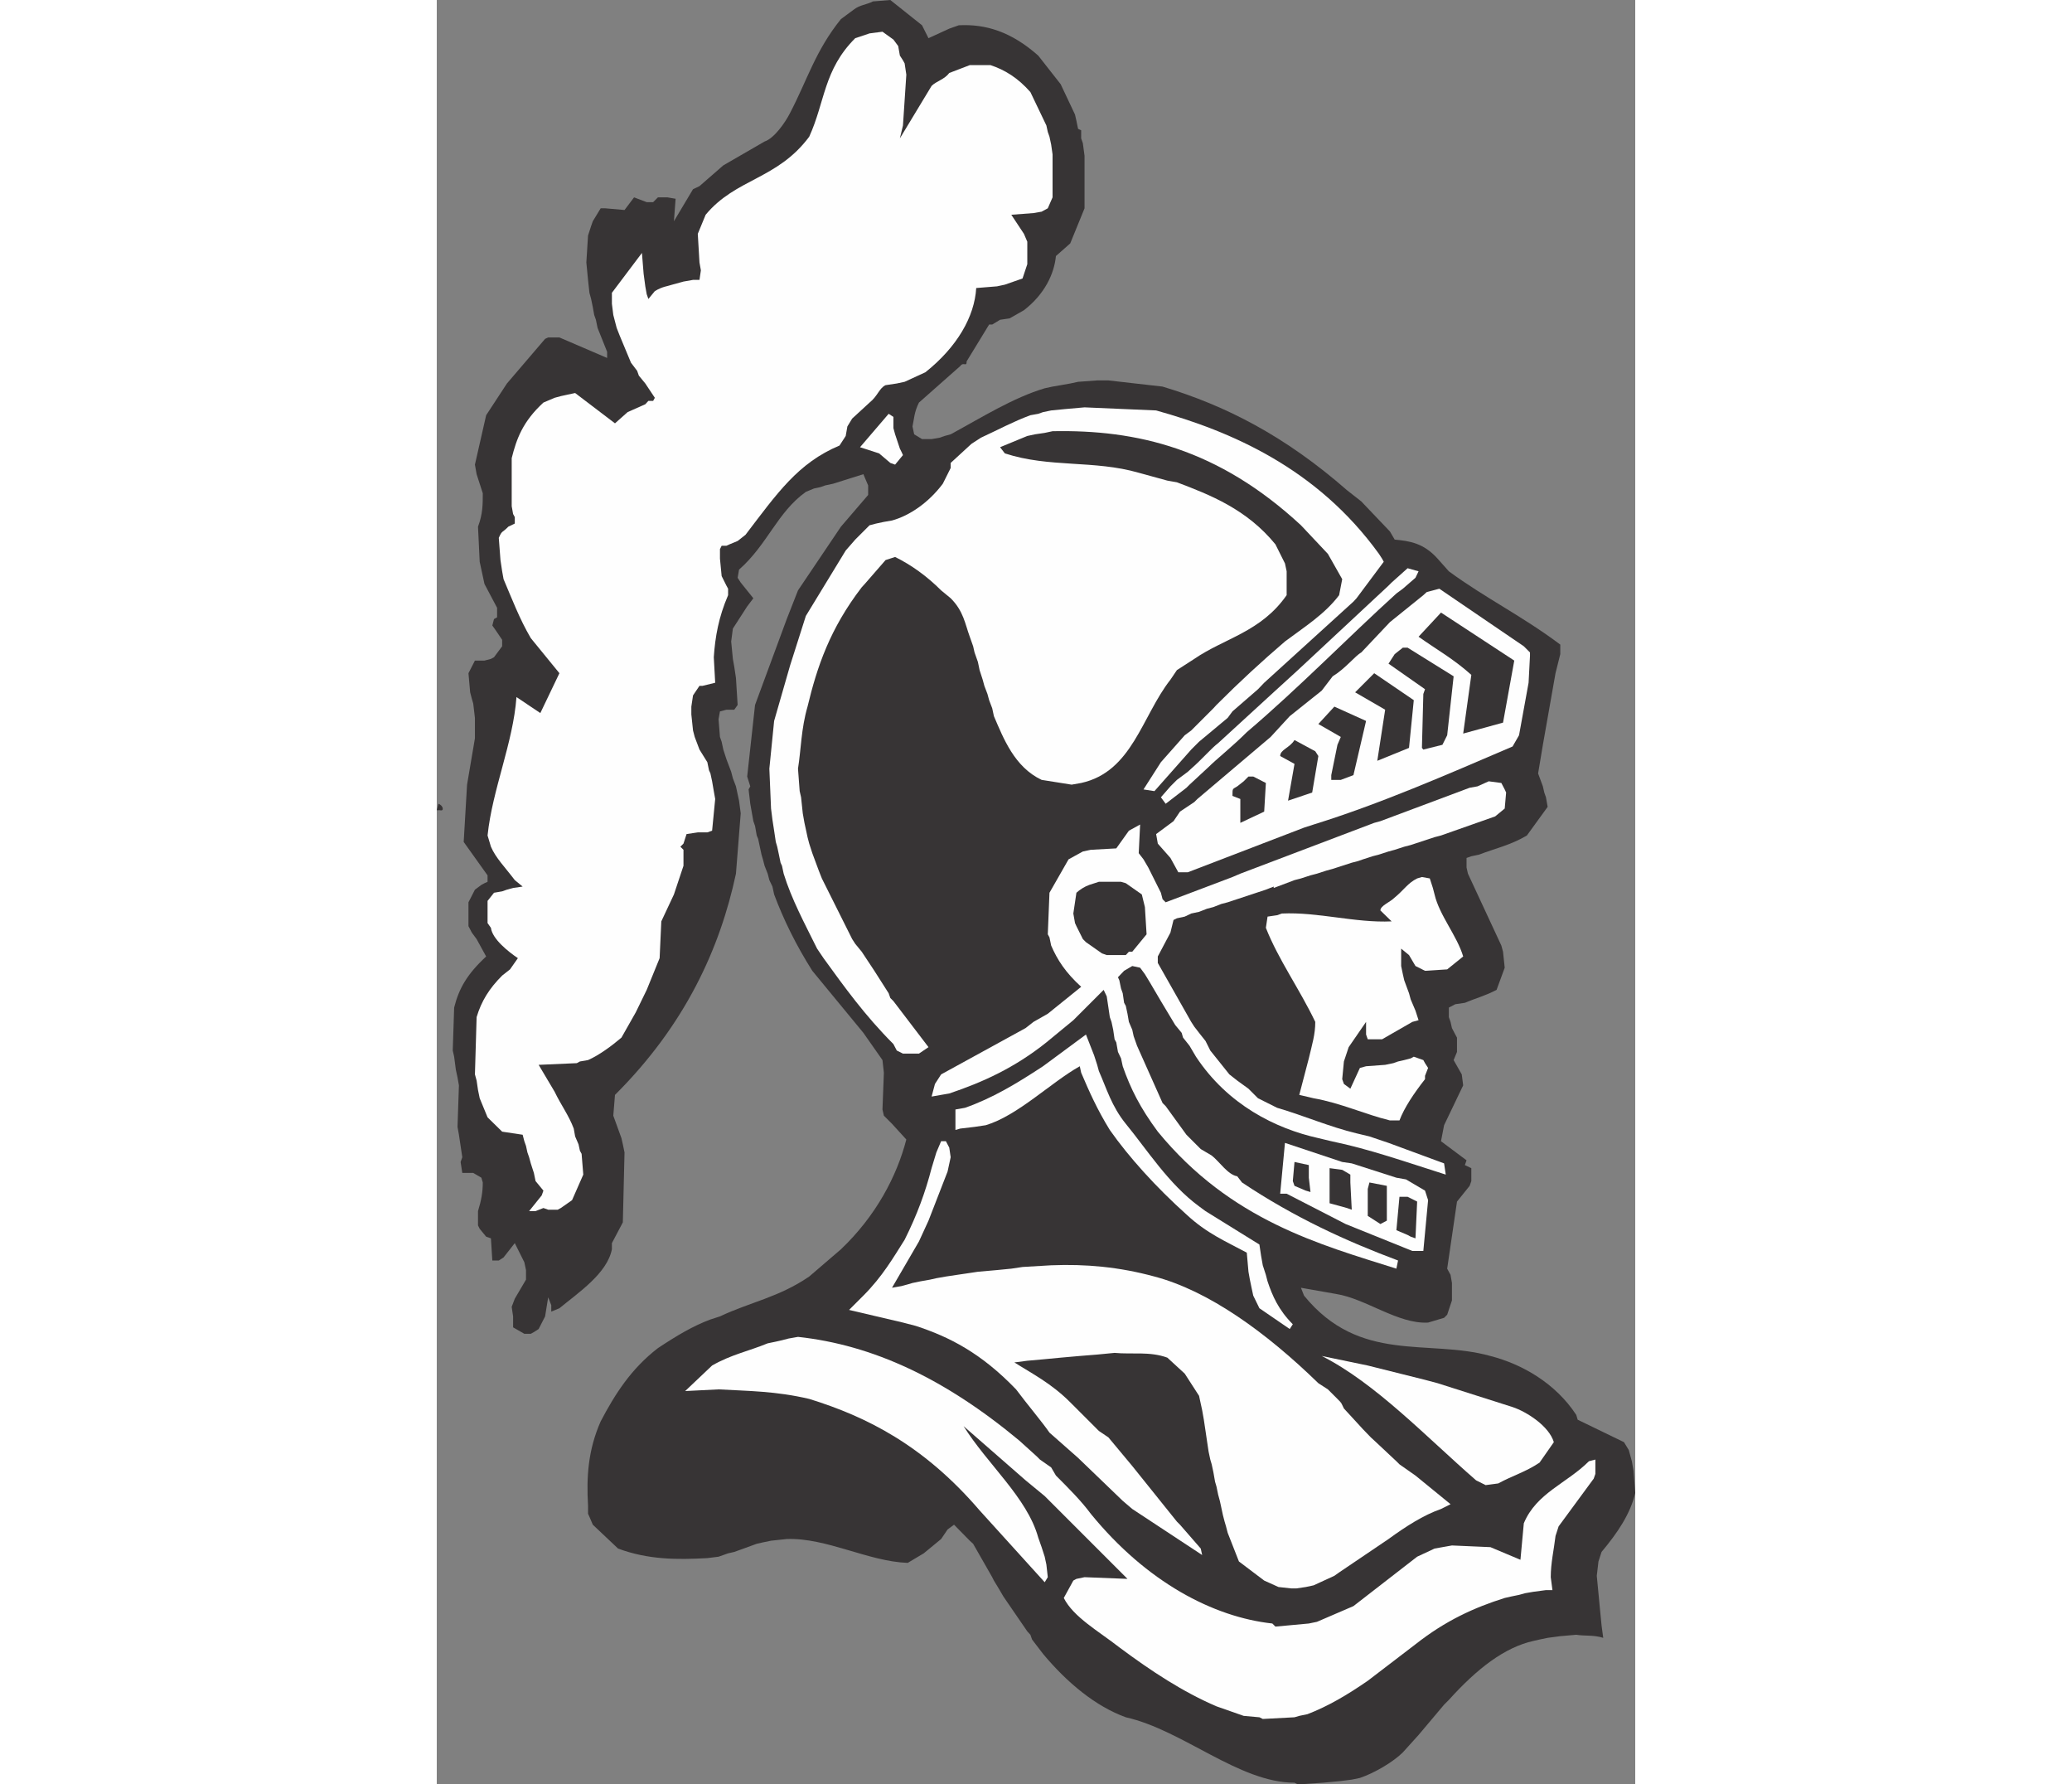 <?xml version="1.0" encoding="UTF-8"?>
<!DOCTYPE svg PUBLIC "-//W3C//DTD SVG 1.1//EN" "http://www.w3.org/Graphics/SVG/1.1/DTD/svg11.dtd">
<!-- Creator: CorelDRAW -->
<svg xmlns="http://www.w3.org/2000/svg" xml:space="preserve" width="7.848in" height="6.757in" version="1.1" style="shape-rendering:geometricPrecision; text-rendering:geometricPrecision; image-rendering:optimizeQuality; fill-rule:evenodd; clip-rule:evenodd"
viewBox="0 0 7847.73 11681.55"
 xmlns:xlink="http://www.w3.org/1999/xlink"
 xmlns:xodm="http://www.corel.com/coreldraw/odm/2003">
 <rect x="0" y="0" width="7847.73" height="11681.55" fill="#808080" stroke="none"/>
 <defs>
  <style type="text/css">
   <![CDATA[
    .fil1 {fill:#FEFEFE}
    .fil0 {fill:#373435}
   ]]>
  </style>
 </defs>
 <g id="Layer_x0020__x0028_Black_x0020_and_x0020_White_x0029_">
  <g id="_2008725774016">
   <path class="fil0" d="M5616.55 11670.52c-363.9,0 -729.64,-343.68 -1104.57,-428.22 -198.49,-71.68 -385.95,-227.9 -542.17,-415.36l-71.68 -93.73 -11.03 -31.24 -20.22 -22.05 -156.22 -227.9 -31.24 -53.3 -31.24 -51.46 -11.03 -22.05 -124.97 -218.71 -22.05 -20.21 -102.92 -104.76 -42.27 31.25 -42.27 62.49 -113.95 93.73 -104.76 62.49c-259.14,-9.19 -531.15,-165.41 -792.12,-156.22l-102.92 11.03 -53.3 11.02 -40.43 9.19 -147.03 53.3 -40.43 9.19 -62.49 22.05 -73.51 9.19c-198.49,11.03 -385.96,11.03 -584.45,-62.49l-165.41 -156.22 -22.05 -51.46 -9.19 -20.22 0 -53.3c-11.03,-187.46 0,-363.9 82.7,-551.36 93.73,-178.27 198.49,-343.68 374.93,-479.69 124.98,-82.7 229.73,-145.19 343.68,-187.46l62.49 -20.22c198.49,-93.73 385.95,-124.98 584.44,-260.98l207.68 -178.28c229.73,-218.7 365.74,-477.85 428.22,-718.61l-93.73 -102.92 -53.3 -53.3 -9.19 -40.43 9.19 -240.76 -9.19 -82.7 -124.98 -178.27 -334.49 -406.17c-104.76,-165.41 -187.47,-332.66 -249.95,-499.9l-11.03 -51.46 -20.21 -42.27 -11.03 -42.27 -20.22 -51.46 -11.02 -42.27 -9.19 -31.24 -11.03 -51.46 -11.02 -51.46 -9.19 -22.05 -11.03 -62.49 -11.03 -31.24 -9.19 -51.46 -11.02 -62.49 -11.03 -93.73 11.03 -20.21 -20.22 -64.32 51.46 -468.66 207.68 -562.39 73.51 -187.46 281.2 -417.2 178.27 -207.68 0 -62.49 -22.05 -51.46 -9.19 -22.05 -198.49 62.49 -51.46 11.03 -31.24 11.03 -42.27 9.19 -53.3 22.05c-187.47,134.17 -249.95,343.68 -437.41,509.09l-9.19 53.3 20.21 31.24 82.7 102.92 -40.43 53.3 -93.73 145.2 -11.03 84.54 11.03 113.95 9.18 51.46 11.03 73.52 11.03 176.43 -22.06 31.24 -51.46 0 -42.27 11.03 -9.19 51.46 9.19 115.79 11.02 31.24 11.03 51.46 20.22 62.49 31.24 82.7 11.03 42.27 20.21 53.3 11.03 51.46 9.19 42.27 11.02 82.7 -31.24 395.15c-104.76,490.7 -332.66,990.61 -792.12,1448.24l-11.03 136 53.3 147.03 9.19 40.43 11.02 53.3 -11.02 457.63 -71.68 136 0 40.43c-31.24,158.06 -218.7,283.03 -343.68,385.96l-53.3 22.05 0 -42.27 -20.21 -51.46 -20.22 124.98 -42.27 82.7 -31.24 20.22 -20.22 11.02 -42.27 0 -73.52 -42.27 0 -71.68 -9.18 -62.49 20.21 -53.3 73.51 -124.98 0 -62.49 -11.02 -51.46 -62.49 -124.98 -73.51 93.73 -31.24 20.21 -42.27 0 -9.19 -145.19 -31.24 -11.03 -42.27 -51.46 -11.03 -22.06 0 -93.73c22.06,-71.68 31.24,-124.98 31.24,-187.47l-9.18 -31.24 -53.3 -31.24 -71.68 0 -11.03 -71.68 11.03 -31.25 -11.03 -73.51 -11.03 -73.51 -9.19 -51.46 9.19 -272.01 -9.19 -51.46 -11.02 -51.46 -11.03 -84.54 -9.19 -40.43 9.19 -281.2c31.24,-124.98 84.54,-218.71 209.52,-334.5l-62.49 -113.95 -31.24 -42.27 -22.05 -42.27 0 -156.21 42.27 -82.7 42.27 -31.24 20.21 -11.03 20.22 -9.19 0 -42.27 -156.22 -218.7 22.05 -374.93 51.46 -303.25 0 -134.17 -11.03 -93.73 -9.19 -31.24 -11.03 -42.27 -11.02 -124.98 42.27 -82.7 62.49 0 42.27 -11.02 20.22 -11.03 53.3 -71.68 0 -42.27 -42.27 -62.49 -22.05 -31.24 11.03 -42.27 20.21 -11.02 0 -62.49 -82.7 -156.22 -11.03 -51.46 -9.18 -42.27 -11.03 -51.46 -11.03 -229.74c31.24,-82.7 31.24,-145.19 31.24,-218.7l-40.43 -124.98 -11.02 -62.49 73.51 -323.46 136 -207.68 249.95 -292.22 20.22 -9.19 73.51 0 312.44 134.17 0 -40.43 -62.49 -156.22 -11.03 -53.3 -11.03 -31.24 -9.19 -51.46 -11.02 -53.3 -11.03 -40.44 -9.19 -84.54 -11.03 -113.95 11.03 -176.43 20.22 -62.49 11.02 -31.24 51.46 -84.54 31.24 0 124.98 11.03 62.49 -82.7 82.7 31.24 42.27 0 31.24 -31.24 62.49 0 53.3 9.19 -11.03 147.03 124.98 -209.52 42.27 -20.21 156.22 -136.01 270.17 -156.22c62.49,-20.21 136.01,-124.98 167.25,-187.46 113.95,-218.71 165.41,-406.17 332.66,-613.85l84.54 -62.49c40.43,-31.25 82.7,-31.25 124.98,-53.3l113.95 -9.19 207.68 165.41 42.27 84.54 136 -62.49 62.49 -22.06c176.43,-9.19 343.68,42.27 520.11,198.49l147.03 187.47 93.73 198.49 9.18 40.43 11.03 53.3 20.22 9.19 0 53.3 11.02 31.24 11.03 82.7 0 343.68 -93.73 229.74 -93.73 82.7c-11.03,115.79 -73.51,249.95 -209.52,354.71l-93.73 53.3 -62.49 9.19 -51.46 31.24 -20.21 0 -147.03 240.76c0,40.43 -20.21,0 -42.27,31.24l-270.17 238.93c-31.24,62.49 -31.24,104.76 -42.27,156.22l11.03 51.46 51.46 31.25 62.49 0 53.3 -9.19 31.24 -11.03 40.43 -11.03c209.51,-113.95 408.01,-238.92 615.69,-301.41l51.46 -11.03 53.3 -9.19 62.49 -11.02 51.46 -11.03 124.98 -9.19 73.51 0 354.71 40.43c415.36,124.98 801.31,323.47 1207.49,678.18l93.73 73.51 187.46 196.66 31.25 53.3c93.73,9.19 187.46,20.22 281.19,124.98l73.52 82.7c240.76,176.44 479.69,292.22 729.63,479.69l0 62.49 -31.24 124.98 -82.7 468.66 -31.24 187.46 31.24 84.54 9.19 40.43 11.03 31.24 11.02 62.49 -136 187.46c-104.76,62.49 -207.68,84.54 -312.44,124.98l-51.46 11.02 -31.24 11.03 0 62.49 9.18 40.43 218.71 470.49 11.03 40.43 11.02 104.76 -53.3 145.2c-82.7,42.27 -134.17,53.3 -207.68,84.54l-62.49 9.18 -42.27 22.06 0 62.49 11.02 31.24 9.19 40.44 22.05 42.27 11.03 20.22 0 93.73 -22.05 53.3 53.3 93.73 9.19 71.68 -124.98 260.98 -20.21 104.76 167.25 124.98 -11.03 31.24 42.27 20.22 0 84.54 -11.03 31.25 -82.7 102.92 -64.32 439.25 22.05 40.43 9.19 53.3 0 113.95 -31.24 93.73 -20.22 20.21 -104.76 31.24c-196.65,11.03 -406.17,-156.22 -602.82,-187.46l-229.73 -40.43 20.21 51.46c365.74,448.44 812.34,281.2 1220.35,395.14 207.68,53.3 426.39,178.27 562.39,385.95l9.19 31.24 303.25 147.03 31.24 51.46 20.22 73.52 11.02 62.49 11.03 145.19c-31.24,136.01 -115.79,260.98 -220.54,385.96l-20.22 62.49 -11.03 93.73 11.03 113.95 11.03 115.79 9.19 93.73 11.02 82.7c-62.49,-20.22 -124.98,-11.03 -176.43,-20.22l-104.76 9.19 -82.7 11.03 -53.3 11.02 -40.43 9.19c-187.47,42.27 -365.74,178.28 -553.2,385.96l-31.25 31.24 -167.24 198.49 -102.92 113.95c-62.49,62.49 -187.46,136.01 -281.2,167.25l-53.3 11.03 -71.68 9.18 -115.79 11.03 -165.41 11.03 -22.05 -11.03z"/>
   <path class="fil1" d="M5386.82 11242.29l-102.92 -9.19 -178.27 -62.49c-218.71,-93.73 -426.39,-229.74 -635.91,-385.96 -134.16,-104.76 -301.41,-198.49 -363.9,-323.47l62.49 -113.95 20.21 -11.03 53.3 -11.02 281.2 11.02 -542.17 -542.17 -124.98 -102.92 -406.17 -354.71c156.21,249.95 417.19,468.66 488.87,729.64l22.05 62.49 20.22 62.49 11.02 51.46 9.19 82.7 -20.21 33.08 -426.39 -470.5c-365.73,-426.39 -740.66,-613.85 -1115.59,-729.64 -218.71,-51.46 -396.98,-51.46 -593.63,-62.49l-218.71 11.03 176.44 -167.25c124.98,-71.68 238.92,-93.73 363.9,-145.19l53.3 -11.03 40.44 -9.19 42.27 -11.02 62.49 -11.03c490.72,53.3 959.37,272.01 1448.24,678.18l115.79 104.76 20.21 20.22 73.51 51.46 31.25 53.3c82.7,82.7 165.41,165.41 227.89,249.95 365.74,448.44 803.15,676.34 1189.11,718.61l20.22 20.22 218.7 -20.22 53.3 -11.03 238.92 -102.92 417.2 -323.47 113.95 -53.3 51.46 -9.18 62.49 -11.03 251.79 11.03 196.65 82.7 22.05 -238.93c82.7,-198.49 281.2,-260.98 426.39,-406.17l42.27 -11.03 0 93.73 -11.03 31.24 -229.73 312.44 -20.22 62.49c-11.03,93.73 -31.24,176.44 -31.24,270.17l11.03 84.54 -42.27 0 -82.7 11.02 -53.3 9.19 -40.43 11.03 -53.3 11.02 -40.43 9.19c-198.49,62.49 -385.95,147.03 -584.44,303.25l-312.44 238.92c-136.01,93.73 -260.98,167.25 -395.14,218.7l-53.3 11.03 -31.24 9.19 -207.68 11.03 -22.05 -11.03z"/>
   <path class="fil1" d="M5596.33 10398.71l-84.54 -9.19 -93.73 -42.27 -165.41 -124.98 -73.51 -187.46 -11.03 -42.27 -9.19 -31.24 -11.03 -42.27 -11.02 -51.46 -9.19 -42.27 -11.03 -40.43 -11.02 -53.3 -9.19 -31.25 -11.03 -62.49 -11.03 -51.46 -9.19 -31.24 -11.02 -51.46 -11.03 -73.51 -9.19 -62.49 -11.02 -73.52 -11.03 -62.49 -9.19 -42.27 -11.03 -51.46 -93.73 -145.19 -113.95 -104.76c-115.79,-42.27 -229.74,-20.22 -345.53,-31.25l-113.95 11.03 -113.95 9.19 -124.98 11.03 -115.79 11.02 -102.92 9.19 -84.54 11.03c115.79,73.51 240.76,136 365.73,260.98l71.68 71.68 115.79 115.79 62.49 42.27 156.22 187.47 292.22 363.9 20.22 20.21 136 156.22 9.19 42.27 -457.63 -301.41 -62.49 -53.3 -292.22 -281.2 -187.46 -165.41c-42.27,-62.49 -156.22,-198.49 -218.71,-283.03 -229.73,-238.92 -437.41,-343.68 -656.11,-415.36l-84.54 -22.06 -352.88 -82.7 93.73 -93.73c124.98,-124.98 196.65,-249.95 270.17,-365.74 82.7,-165.41 136.01,-312.44 176.44,-468.66l31.24 -102.92 31.25 -73.51 31.24 0 22.05 42.27 9.19 62.49 -20.22 93.73 -124.97 321.63 -62.49 136.01 -176.44 303.25 62.49 -11.03 40.43 -11.02 31.24 -9.19 53.3 -11.03 62.49 -11.03 40.43 -9.19 62.49 -11.02 73.51 -11.03 62.49 -9.19 73.51 -11.02 124.97 -11.03 93.73 -9.19 73.51 -11.03 187.46 -11.02c227.9,-9.19 446.6,11.02 676.34,73.51 354.71,93.73 729.63,363.9 1073.32,698.39l62.49 40.43 62.49 62.49c31.24,31.24 22.05,22.05 42.27,62.49l124.98 136.01 51.46 53.3 22.06 20.22 145.19 136.01 20.22 20.21 104.76 73.51 229.73 187.47 -62.49 31.24c-115.79,40.43 -229.73,113.95 -343.69,196.65l-323.47 218.71 -31.24 22.05 -136 62.49 -51.46 11.03 -62.49 9.19 -31.24 0z"/>
   <path class="fil1" d="M6868.14 9722.37l-62.49 -31.25c-323.47,-281.2 -657.96,-635.91 -1010.83,-814.18l301.41 62.49 124.98 31.25 124.98 31.24 124.97 31.24 82.7 22.05 490.72 156.22c93.73,31.25 238.92,124.98 270.17,229.74l-93.73 134.16c-93.73,62.49 -176.44,84.54 -270.17,136.01l-82.7 11.03z"/>
   <path class="fil1" d="M5585.31 8700.51l-198.49 -136 -40.44 -82.7 -11.02 -51.46 -11.03 -53.3 -9.19 -51.46 -11.02 -124.98c-136.01,-73.51 -260.98,-124.98 -395.15,-249.95 -198.49,-178.27 -376.76,-374.93 -501.74,-553.2 -82.7,-134.17 -134.17,-249.95 -187.46,-374.93l-9.19 -42.27c-187.47,104.76 -406.17,323.47 -615.69,385.96l-73.51 11.02 -93.73 11.03 -31.24 9.19 0 -134.17 62.49 -11.03c178.27,-62.49 334.49,-156.22 510.92,-272.01l281.2 -207.68 53.3 136.01 20.21 62.49 11.03 40.43c51.46,115.79 82.7,229.74 176.43,345.53 136.01,165.41 281.2,395.14 479.69,540.33l42.27 31.25 352.88 218.7 11.02 73.51 11.03 62.49 20.21 62.49 11.03 42.27c31.24,93.73 71.68,187.46 165.41,281.2l-20.21 31.24z"/>
   <path class="fil1" d="M6283.7 8305.37c-499.9,-158.06 -1084.35,-314.28 -1562.2,-896.88 -115.79,-156.22 -178.27,-281.2 -229.73,-428.23l-11.03 -51.46 -20.21 -42.27 -11.03 -62.49 -11.03 -20.21 -9.19 -62.49 -11.02 -51.46 -11.03 -31.24 -9.19 -62.49 -11.03 -73.51 -20.21 -42.27 -104.76 104.76 -42.27 42.27 -51.46 51.46 -176.44 145.19c-209.51,167.25 -417.2,260.98 -635.9,334.5l-53.3 9.19 -62.49 11.02 22.05 -82.7 40.44 -62.49 553.2 -303.25 51.46 -40.44 93.73 -53.3 218.71 -176.44c-102.92,-93.73 -156.22,-176.43 -196.66,-270.17l-11.02 -53.3 -11.03 -20.21 11.03 -272 124.98 -218.71 93.73 -51.46 51.46 -11.02 167.25 -9.19 82.7 -115.79 73.51 -40.43 -9.19 187.46 31.24 40.43 31.25 53.3 82.7 165.41 11.02 42.27 20.22 20.22 437.41 -165.41 51.46 -22.05 876.67 -332.66 40.43 -11.03 584.44 -218.7 51.46 -9.19 73.51 -33.08 82.7 11.02 22.05 42.27 9.19 20.22 -9.19 104.76 -62.49 51.46 -354.71 124.98 -42.27 11.03 -156.22 51.46 -42.27 11.03 -62.49 20.22 -40.44 11.02 -62.49 20.22 -42.27 11.02 -62.49 20.22 -31.25 11.03 -42.27 11.02 -62.49 20.22 -62.49 20.21 -40.44 11.03 -62.49 20.22 -42.27 11.02 -62.49 20.22 -42.27 11.03 -136.01 51.46 0 -9.19 -51.46 20.22 -249.95 82.7 -42.27 11.03 -51.46 20.21 -42.27 11.03 -51.46 20.21 -51.46 11.03 -42.27 20.21 -51.46 11.02 -22.05 11.03 -20.22 82.7 -82.7 156.22 0 42.27 218.71 385.95 20.21 31.25 31.24 40.43 42.27 53.3 31.24 62.49 124.98 156.22 51.46 40.43 73.51 53.3 62.49 62.49 124.98 62.49c176.43,51.46 343.68,124.98 520.12,167.25l84.54 20.22 124.97 42.27 363.9 134.16 11.03 73.52c-260.98,-82.7 -499.9,-167.25 -749.85,-218.71l-84.54 -20.22c-281.2,-62.49 -593.63,-218.7 -801.31,-532.98l-42.27 -71.68 -42.27 -53.3 -9.19 -31.24 -42.27 -51.46 -93.73 -156.22 -73.51 -124.98 -31.25 -51.46 -31.24 -42.27 -51.46 -11.02 -53.3 31.24 -40.43 42.27 9.18 20.21 11.03 53.3 11.03 31.24 9.19 62.49 11.02 20.21 11.03 51.46 9.19 53.3 22.05 51.46 9.19 42.27 22.06 62.49 167.24 374.93 20.22 20.22 136 187.46 93.73 93.73 71.68 42.27c53.3,42.27 104.76,124.98 167.25,136l31.24 40.43c343.69,229.74 687.37,385.96 1021.86,510.93l-11.03 53.3z"/>
   <polygon class="fil1" points="6388.45,8189.58 5951.04,8013.14 5565.09,7814.65 5522.82,7814.65 5554.06,7482 5928.99,7606.97 5991.47,7616.16 6283.7,7709.89 6346.19,7720.92 6471.16,7794.44 6491.38,7856.92 6460.14,8189.58 "/>
   <polygon class="fil0" points="6377.43,8095.85 6357.21,8084.82 6283.7,8053.58 6303.92,7834.87 6357.21,7834.87 6419.7,7866.11 6408.67,8106.87 "/>
   <polygon class="fil0" points="6178.94,8013.14 6096.24,7959.85 6096.24,7825.68 6096.24,7783.41 6107.26,7741.14 6221.21,7763.19 6221.21,7991.09 "/>
   <path class="fil1" d="M604.66 7928.6l82.7 -102.92 11.02 -31.24 -51.46 -62.49 -11.03 -53.3 -20.22 -62.49 -11.02 -40.43 -11.03 -31.24 -9.19 -42.27 -11.02 -31.24 -11.03 -42.27 -134.17 -20.21 -95.57 -93.73 -51.46 -124.98 -11.03 -53.3 -9.19 -62.49 -11.02 -40.43 11.02 -374.93c31.25,-104.76 82.7,-187.46 167.25,-272.01l51.46 -40.43 51.46 -73.51c-62.49,-42.27 -167.25,-124.98 -176.44,-198.49l-22.05 -31.24 0 -145.19 42.27 -53.3 53.3 -9.19 31.24 -11.03 40.43 -11.03 62.49 -9.19 -51.46 -42.27c-62.49,-82.7 -124.98,-145.2 -156.22,-218.71l-22.05 -73.51c31.24,-301.41 167.24,-604.66 189.3,-906.08l156.22 104.76 124.98 -260.98 -187.47 -229.73c-73.51,-124.98 -124.97,-260.98 -178.27,-385.95l-9.19 -51.46 -11.03 -73.51 -11.02 -145.2c22.05,-51.46 22.05,-31.24 62.49,-73.51l42.27 -20.21 0 -42.27 -11.03 -20.22 -9.18 -51.46 0 -314.28c31.24,-124.98 71.68,-238.93 207.68,-363.9l73.52 -31.25 40.43 -11.02 42.27 -9.19 51.46 -11.03 260.98 198.49 82.7 -73.51 115.79 -51.46 20.21 -22.05 31.25 0 11.02 -20.22 -62.49 -93.73 -42.27 -51.46 -11.03 -31.24 -40.43 -53.3 -73.51 -176.44 -20.21 -51.46 -11.03 -42.27 -11.03 -42.27 -9.19 -73.51 0 -71.68 196.66 -260.98 11.02 136.01 11.03 82.7 9.19 51.46 11.02 31.25 42.27 -51.46c51.46,-31.24 82.7,-31.24 113.95,-42.27l73.52 -20.22 62.49 -11.02 42.27 0 9.19 -62.49 -9.19 -51.46 -11.03 -187.46 51.46 -124.98c198.49,-238.92 468.66,-229.73 678.18,-510.93 104.76,-229.73 93.73,-437.41 301.41,-645.1l93.73 -31.24 84.54 -11.03 71.68 51.46 31.25 42.27 11.02 62.49 20.22 31.24 11.02 20.22 11.03 73.51 -22.05 332.66 -20.22 84.54 207.68 -343.69c31.24,-31.24 84.54,-42.27 115.79,-84.54l134.17 -51.46 136 0c93.73,31.24 178.27,82.7 260.98,176.43l104.76 218.71 9.19 42.27 11.03 31.24 11.02 51.46 9.19 64.32 0 281.2 -31.24 71.68 -40.43 22.06 -53.3 9.19 -145.19 11.02 82.7 124.98 22.05 51.46 0 147.03 -31.24 93.73 -115.79 40.43 -51.46 11.03 -135.99 11.02c-11.03,187.47 -124.98,385.96 -332.66,551.37l-136.01 62.49 -51.46 11.03 -73.51 11.02c-42.27,20.22 -51.46,71.68 -104.76,113.95l-113.95 104.76 -31.24 51.46 -11.03 62.49 -40.43 62.49c-272.01,113.95 -408.01,312.44 -615.69,584.44l-51.46 40.43 -53.3 22.05 -20.21 9.19 -31.25 0 -11.02 22.06 0 62.49 11.02 113.95 31.25 62.49 11.02 20.21 0 42.27c-62.49,145.2 -84.54,272.01 -93.73,406.17l9.18 167.25 -82.7 20.21 -20.21 0 -42.27 62.49 -11.03 73.51 0 51.46 11.03 104.76 11.03 42.27 31.24 82.7 51.46 82.7 11.02 53.3 9.19 20.22 11.03 51.46 11.03 64.32 9.18 51.46 -20.21 207.68 -31.24 11.02 -62.49 0 -73.51 11.03 -20.21 62.49 -20.22 20.22 20.22 20.22 0 104.76 -62.49 187.46 -82.7 176.43 -11.03 240.76 -84.54 207.68 -71.68 147.03 -93.73 165.41c-62.49,53.3 -147.03,115.79 -218.71,147.03l-53.3 9.19 -20.22 11.03 -249.95 11.02 104.76 176.44c40.43,84.54 93.73,156.22 124.97,240.76l9.19 51.46 22.06 51.46 9.19 42.27 11.02 20.22 11.03 136.01 -73.51 167.24 -73.51 51.46 -20.22 11.03 -62.49 0 -31.25 -11.03 -51.46 20.22 -42.27 0z"/>
   <polygon class="fil0" points="5960.23,7908.38 5846.28,7877.14 5846.28,7647.41 5928.99,7658.43 5982.29,7689.68 5982.29,7741.14 5991.47,7919.41 "/>
   <polygon class="fil0" points="5690.06,7794.44 5616.55,7763.19 5605.52,7731.95 5616.55,7606.97 5710.28,7627.19 5710.28,7709.89 5721.31,7803.63 "/>
   <path class="fil1" d="M6241.43 7334.96c-165.41,-40.43 -321.63,-113.95 -499.9,-145.19l-93.73 -22.05 62.49 -238.93c22.06,-93.73 42.27,-156.22 42.27,-238.92 -104.76,-218.7 -240.76,-406.17 -323.47,-615.69l11.03 -73.51 62.49 -9.19 31.24 -11.02c238.92,-11.03 479.69,62.49 718.61,51.46l-73.51 -71.67c0,-31.25 62.49,-53.3 93.73,-84.54 62.49,-51.46 84.54,-93.73 147.03,-124.98l31.24 -9.19 51.46 9.19 20.21 62.49 11.03 42.27c31.24,136 147.03,270.17 187.46,406.17l-104.76 84.54 -145.2 9.19 -62.49 -31.24 -42.27 -71.68 -51.46 -42.27 0 113.95 11.03 53.3 9.19 40.43 31.24 84.54 11.03 40.43 31.24 73.51 20.22 62.49 -40.44 11.02 -198.49 113.95 -93.73 0 -11.03 -31.25 0 -82.7 -113.95 165.41 -31.24 93.73 -11.03 115.79 11.03 31.24 42.27 31.24 62.49 -136 40.43 -11.03 124.98 -9.19 53.3 -11.02 31.24 -11.03 40.43 -9.19 42.27 -11.03 20.21 -11.02 62.49 22.05 11.02 20.22 20.22 31.24 -20.22 51.46 0 22.05c-73.51,93.73 -136,187.46 -167.24,270.17l-62.49 0z"/>
   <path class="fil1" d="M3052.72 6897.55l-40.43 -20.21 -22.06 -42.27c-187.46,-187.46 -321.63,-374.93 -457.63,-562.39l-42.27 -62.49c-82.7,-167.24 -167.25,-323.46 -218.71,-490.7l-11.02 -51.46 -9.19 -20.22 -11.03 -53.3 -11.03 -51.46 -9.19 -31.24 -11.02 -73.51 -11.03 -71.68 -9.19 -73.51 -11.02 -260.98 31.24 -312.44 104.76 -363.9 102.92 -323.47 260.98 -428.23 62.49 -71.68 93.73 -93.73 42.27 -11.02 51.46 -11.03 53.3 -9.19c113.95,-31.24 238.93,-115.79 332.66,-240.76l51.46 -102.92 0 -33.08 136.01 -124.98 62.48 -40.43c115.79,-53.3 209.52,-104.76 323.47,-147.03l51.46 -9.19 31.24 -11.03 53.3 -11.03 93.73 -9.19 124.98 -11.02 468.66 20.21c488.88,136.01 1053.11,376.77 1459.28,939.16l20.22 31.24 11.02 20.22 -178.27 238.92 -20.22 22.05 -584.44 531.15 -40.43 42.27 -167.25 145.19 -31.24 42.27 -187.47 156.22 -51.46 51.46 -240.76 272.01 -71.68 -11.03 113.95 -178.27 156.22 -176.44 42.27 -31.24 145.19 -145.19 20.22 -22.06c156.22,-156.22 292.22,-281.2 448.44,-415.36 124.98,-93.73 260.98,-178.27 354.71,-303.25l20.22 -104.76 -93.73 -165.41 -176.43 -187.47c-542.18,-501.74 -1073.32,-626.72 -1626.53,-615.69l-51.46 11.03 -62.49 9.18 -51.46 11.03 -178.27 73.51 31.24 40.43c292.22,95.57 584.45,42.27 876.67,126.82l187.47 51.46 62.49 11.03c218.7,82.7 457.63,176.43 645.1,406.17l62.49 124.98 11.03 51.46 0 136.01 0 20.21c-167.25,240.76 -406.17,281.2 -604.66,417.2l-113.95 73.51 -42.27 62.49c-187.46,238.92 -249.95,602.82 -584.44,676.34l-62.49 11.03 -196.65 -31.24c-178.27,-84.54 -249.95,-272.01 -312.44,-417.2l-11.03 -51.46 -20.21 -53.3 -11.03 -40.43 -20.22 -53.3 -11.02 -40.43 -20.22 -62.49 -11.02 -53.3 -22.05 -62.49 -9.19 -40.43 -22.05 -62.49c-31.24,-84.54 -40.43,-167.25 -124.98,-251.79l-62.49 -51.46c-93.73,-93.73 -196.66,-167.25 -301.41,-218.71l-62.49 20.22 -136.01 156.22 -20.22 22.05c-207.68,270.17 -292.22,520.12 -354.71,781.1 -42.27,145.19 -42.27,281.2 -62.49,406.17l11.03 147.03 9.18 40.43 11.03 104.76 11.03 62.49 9.19 42.27 11.02 51.46 11.03 42.27 20.22 62.49 42.27 113.95 20.22 51.46 198.49 396.98 20.22 31.24 42.27 51.46 82.7 124.98 93.73 147.03 11.03 31.24 20.21 20.22 229.74 301.41 -62.49 42.27 -104.76 0z"/>
   <path class="fil0" d="M4418.25 6252.45l-31.25 0 -31.24 -11.02 -104.76 -73.51 -20.22 -20.22 -42.27 -84.54 -9.18 -20.21 -11.03 -62.49 20.21 -136c22.06,-20.22 53.3,-40.44 84.54,-51.46l62.49 -20.22 145.19 0 31.24 9.19 104.76 73.51 20.21 82.7 11.03 178.27 -93.73 113.95 -22.05 0 -20.22 22.05 -73.51 0 -20.21 0z"/>
   <path class="fil1" d="M4855.67 5710.29l-51.46 -93.73 -82.7 -93.73 -11.03 -62.49 113.95 -84.54 42.27 -62.49 93.73 -62.49 20.22 -20.21 479.69 -406.17 20.21 -22.05 104.76 -113.95 209.51 -167.24 71.68 -93.73c84.54,-51.46 147.03,-134.17 187.46,-156.22l187.46 -198.49 218.71 -176.44 22.05 -20.21 82.7 -22.06 553.2 376.77 40.43 40.43 0 22.05 -9.19 176.44 -62.49 343.68 -42.27 73.51c-437.41,187.47 -865.64,374.93 -1303.05,510.93l-62.49 20.21 -760.88 292.22 -62.49 0z"/>
   <path class="fil0" d="M5261.84 5386.82l0 -156.22 -51.46 -20.22c0,-53.3 0,-42.27 31.24,-62.49l42.27 -33.08 31.24 -31.24 31.24 0 82.7 42.27 -11.02 187.47 -156.22 73.51z"/>
   <path class="fil0" d="M-0 5304.12l11.03 -42.27c31.24,11.03 40.43,51.46 9.18,42.27l-20.21 0z"/>
   <path class="fil1" d="M4772.96 5261.85l-31.24 -42.27 62.49 -71.68 42.27 -42.27 71.68 -53.3 22.06 -20.21c71.68,-62.49 134.16,-136.01 176.43,-167.25l374.93 -343.68 124.98 -113.95 22.05 -20.21 593.63 -553.2 20.22 -20.22 104.76 -93.73 71.68 20.22 -20.22 42.27 -82.7 71.68 -42.27 31.24c-312.44,283.03 -635.91,615.69 -979.59,907.92 -93.73,93.73 -198.49,176.43 -249.95,227.89l-124.98 115.79 -20.22 20.22 -136 104.76z"/>
   <path class="fil0" d="M5574.28 5241.63l42.27 -240.76 -93.73 -51.46c0,-42.27 62.49,-53.3 93.73,-104.76l136 73.52 20.22 31.24 -40.43 238.92 -158.06 53.3z"/>
   <polygon class="fil0" points="5857.31,5105.63 5857.31,5074.38 5897.74,4875.89 5919.8,4824.43 5772.77,4739.89 5877.53,4625.94 6085.21,4719.67 6002.5,5074.38 5919.8,5105.63 "/>
   <polygon class="fil0" points="6158.72,4980.65 6210.18,4646.15 6013.53,4532.21 6138.51,4407.23 6397.64,4583.67 6366.4,4896.11 "/>
   <polygon class="fil0" points="6460.14,4907.14 6450.95,4896.11 6460.14,4543.24 6471.16,4511.99 6232.24,4344.74 6272.67,4282.25 6325.97,4239.99 6357.21,4239.99 6658.63,4427.45 6616.35,4813.4 6585.11,4875.89 "/>
   <path class="fil0" d="M6721.11 4802.38l53.3 -384.12c-115.79,-104.76 -229.73,-167.25 -345.52,-249.95l147.03 -158.06 479.69 314.28 -73.51 406.17 -260.98 71.68z"/>
   <polygon class="fil1" points="2970.01,3030.66 2896.5,2968.17 2771.52,2927.74 2958.98,2709.03 2990.22,2729.25 2990.22,2802.76 3001.25,2843.2 3032.5,2936.93 3043.53,2958.98 3052.72,2979.2 3001.25,3041.69 "/>
  </g>
 </g>
</svg>
